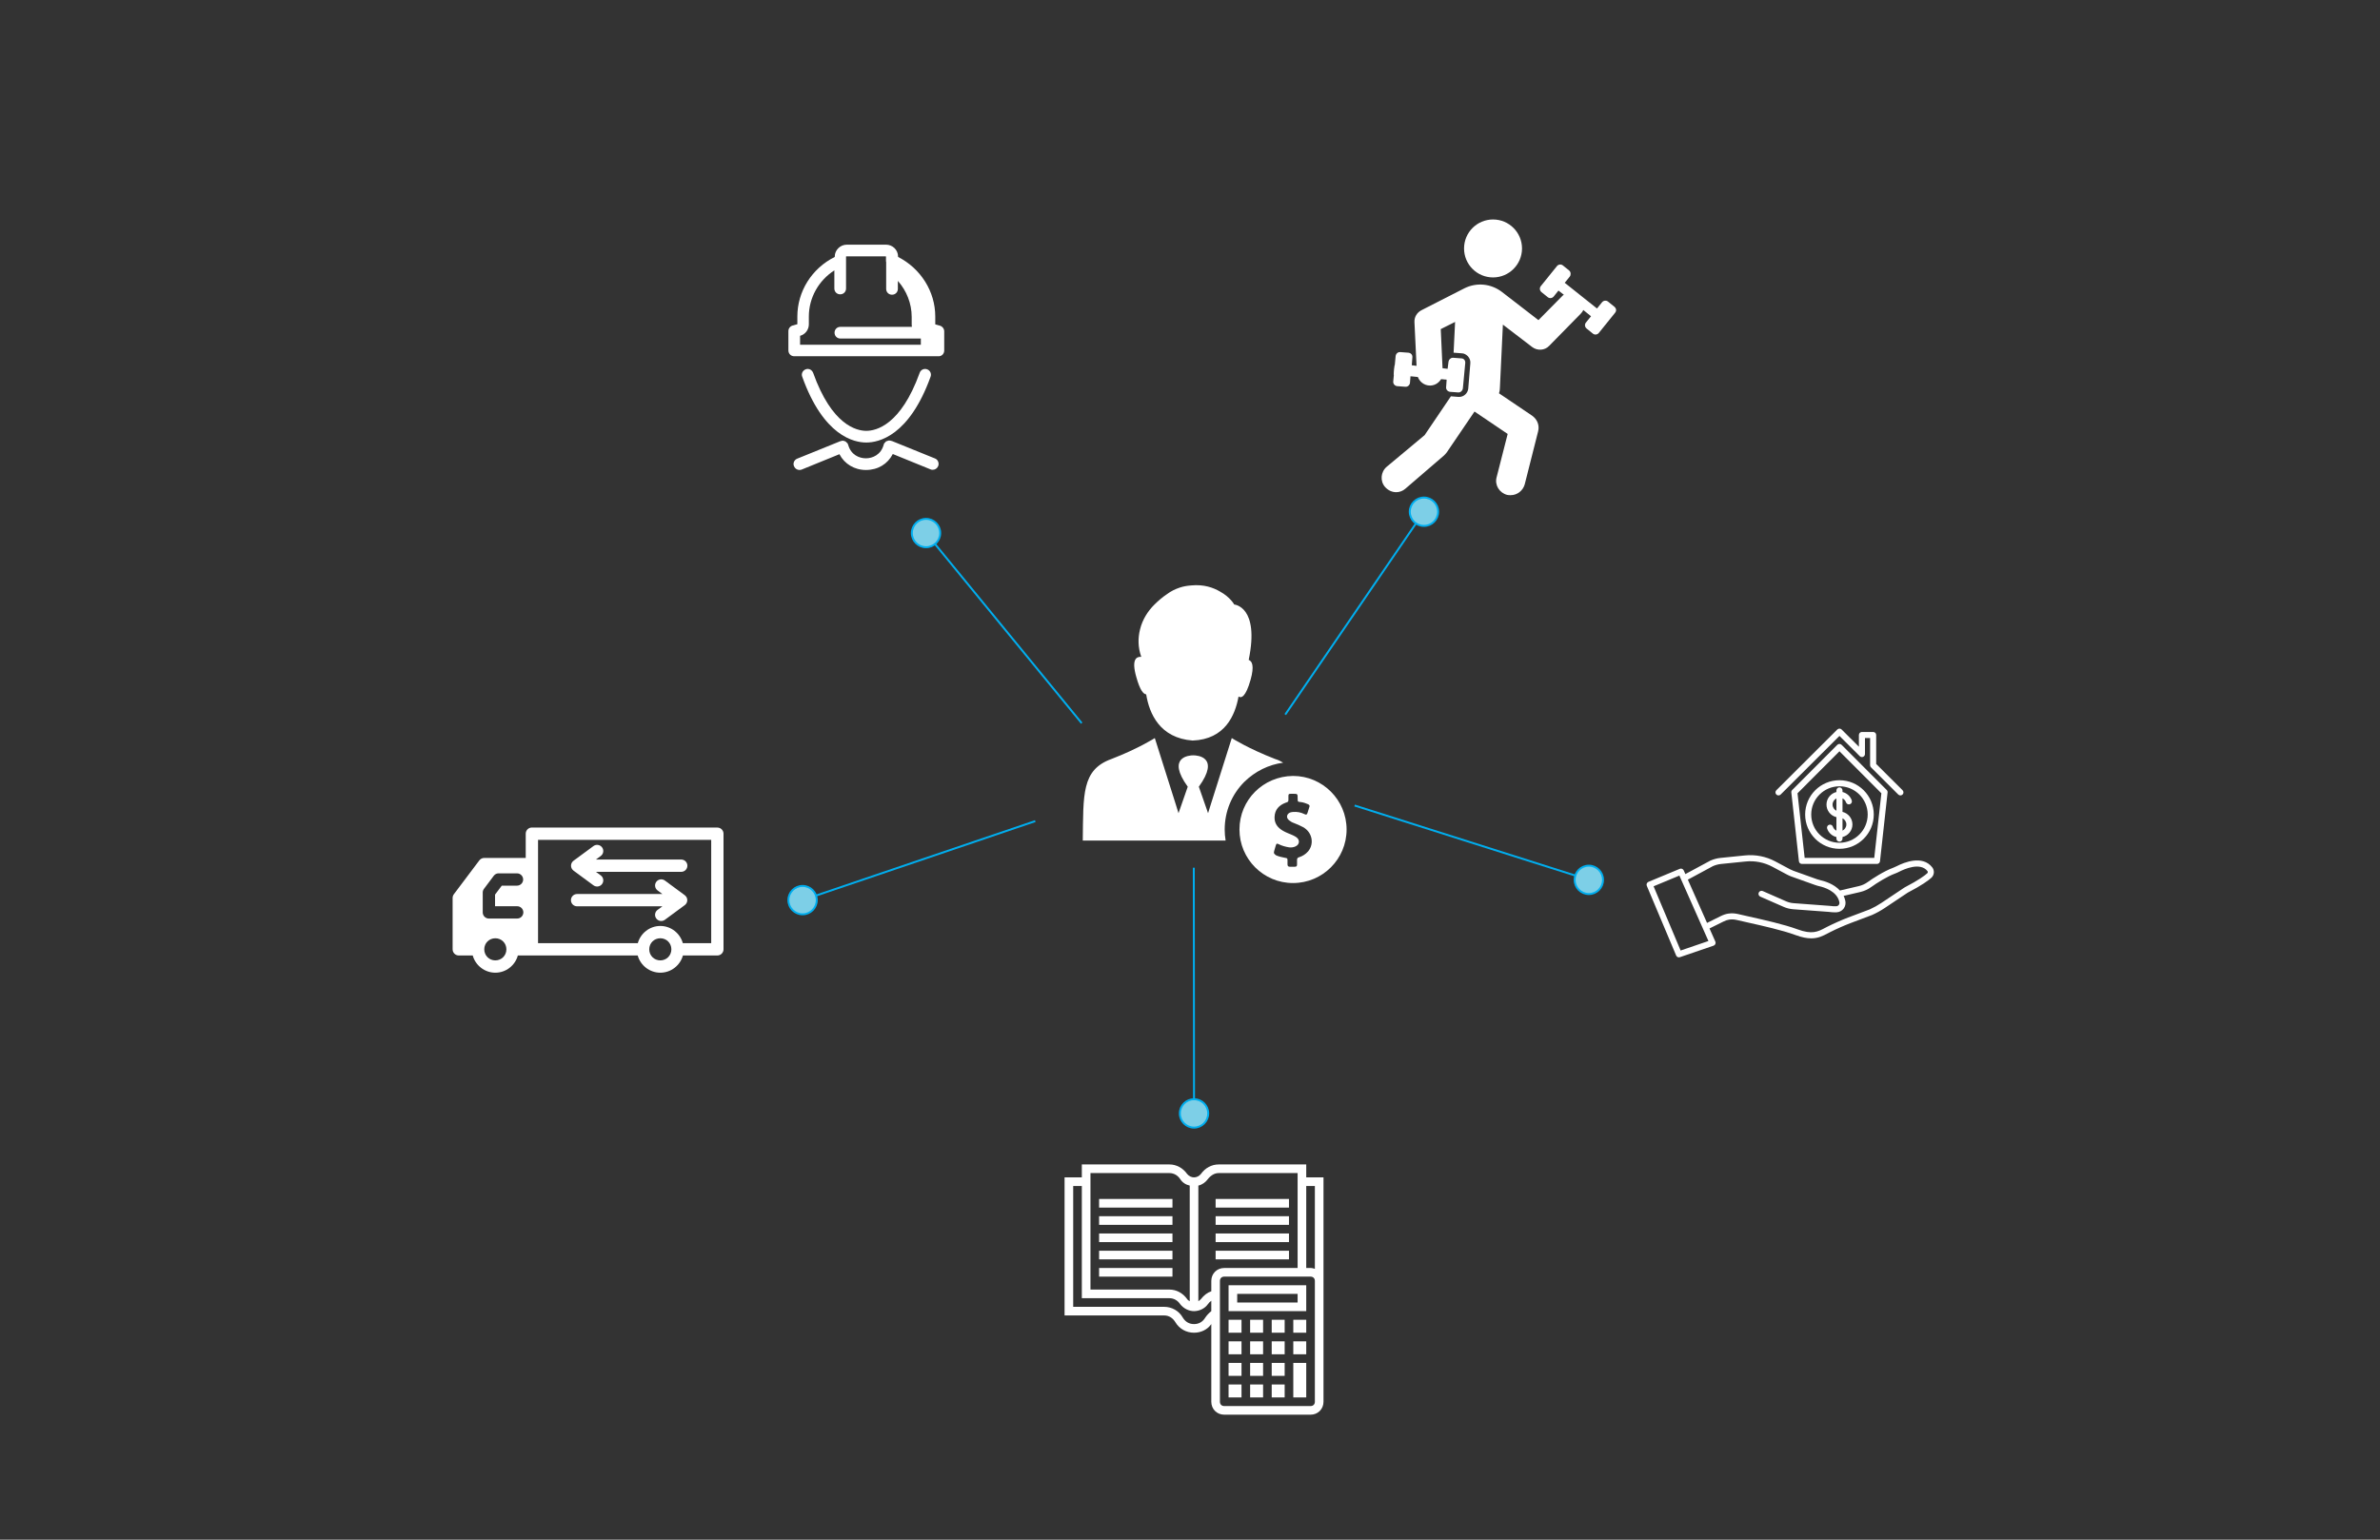 <?xml version="1.0" encoding="utf-8"?>
<!-- Generator: Adobe Illustrator 16.0.0, SVG Export Plug-In . SVG Version: 6.00 Build 0)  -->
<!DOCTYPE svg PUBLIC "-//W3C//DTD SVG 1.1//EN" "http://www.w3.org/Graphics/SVG/1.1/DTD/svg11.dtd">
<svg version="1.1" id="Layer_1" xmlns="http://www.w3.org/2000/svg" xmlns:xlink="http://www.w3.org/1999/xlink" x="0px" y="0px"
	 width="1224px" height="792px" viewBox="0 0 1224 792" enable-background="new 0 0 1224 792" xml:space="preserve">
<rect x="0" y="0" width="1224" height="792" fill="#333333" stroke="none"/>
<g>
	<path fill="#FFFFFF" d="M368.927,425.696h-95.385c-0.116-0.007-0.231-0.007-0.347,0c-1.611,0.178-2.829,1.545-2.819,3.166v12.468
		h-21.324c-1.015-0.008-1.971,0.47-2.573,1.287l-13.061,17.365c-0.41,0.542-0.636,1.2-0.643,1.88v26.469
		c0,1.749,1.417,3.166,3.167,3.166h7.173c1.399,5.092,6.114,8.856,11.626,8.856c5.512,0,10.178-3.763,11.578-8.856h7.224h0.593
		h53.828c1.4,5.092,6.114,8.856,11.627,8.856c5.511,0,10.227-3.763,11.626-8.856h17.709c1.75,0,3.167-1.417,3.167-3.166v-59.469
		C372.094,427.114,370.677,425.696,368.927,425.696z M254.742,494.021c-3.184,0-5.69-2.512-5.69-5.689c0-3.2,2.504-5.69,5.69-5.69
		c3.184,0,5.69,2.49,5.69,5.69C260.432,491.509,257.925,494.021,254.742,494.021z M265.987,472.499c-0.005,0-0.009,0-0.014,0
		h-14.546c-1.75,0-3.167-1.417-3.167-3.166v-10.241c0.008-0.68,0.233-1.34,0.643-1.881l5.047-6.729
		c0.537-0.706,1.344-1.154,2.226-1.236c0.1-0.005,0.198-0.005,0.298,0h9.399c1.748-0.005,3.169,1.41,3.174,3.158
		c0.005,1.748-1.411,3.169-3.16,3.174c-0.005,0-0.01,0-0.014,0h-7.816l-3.464,4.601v5.986h11.38c1.75-0.005,3.169,1.41,3.174,3.158
		C269.151,471.071,267.735,472.494,265.987,472.499z M339.59,494.021c-3.184,0-5.69-2.512-5.69-5.689c0-3.2,2.504-5.69,5.69-5.69
		c3.184,0,5.689,2.49,5.689,5.69C345.279,491.509,342.773,494.021,339.59,494.021z M365.761,485.164h-14.595
		c-1.407-5.085-6.074-8.855-11.576-8.855c-5.502,0-10.168,3.77-11.578,8.855h-51.304v-30.18v-22.955h89.053V485.164z"/>
	<path fill="#FFFFFF" d="M339.898,452.331L339.898,452.331L339.898,452.331z"/>
	<path fill="#FFFFFF" d="M296.73,466.206c0.036,0,0.074,0,0.112,0h43.822l-2.449,1.807c-1.423,1.017-1.751,2.993-0.735,4.417
		c1.017,1.423,2.994,1.751,4.417,0.734c0.025-0.019,0.051-0.036,0.076-0.056l10.196-7.52c1.407-1.039,1.707-3.021,0.668-4.429
		c-0.188-0.254-0.413-0.479-0.668-0.668l-10.196-7.52c-0.593-0.451-1.328-0.68-2.074-0.642c-1.746,0.087-3.092,1.575-3.003,3.322
		c0.049,0.964,0.534,1.854,1.319,2.415l2.449,1.807h-43.822c-1.748-0.031-3.192,1.361-3.222,3.109
		C293.589,464.732,294.982,466.176,296.73,466.206z"/>
	<path fill="#FFFFFF" d="M294.965,447.858l10.211,7.521c1.392,1.058,3.379,0.787,4.437-0.604c1.057-1.392,0.787-3.379-0.605-4.438
		c-0.025-0.02-0.051-0.038-0.078-0.058l-2.451-1.805h43.809c1.748,0.032,3.192-1.361,3.222-3.109
		c0.032-1.748-1.361-3.191-3.109-3.222c-0.038,0-0.076,0-0.112,0h-43.809l2.451-1.805c1.423-1.017,1.751-2.995,0.734-4.417
		c-0.581-0.812-1.51-1.303-2.509-1.323c-0.714-0.017-1.41,0.212-1.98,0.643l-10.211,7.52c-1.407,1.037-1.708,3.02-0.671,4.427
		C294.482,447.442,294.708,447.669,294.965,447.858z"/>
	<path fill="#FFFFFF" d="M307.155,434.597L307.155,434.597L307.155,434.597z"/>
</g>
<path fill="#FFFFFF" d="M435.512,125.856c-3.406,0-6.21,2.805-6.21,6.11v0.202c-11.82,5.91-19.234,17.73-19.234,30.652v3.907
	c0,0,0.001,0.1-0.199,0.1l-2.205,0.601c-1.302,0.401-2.204,1.503-2.204,2.905v9.917c0,1.704,1.303,3.005,3.005,3.005h74.129
	c1.702,0.101,3.005-1.303,3.005-2.905v-9.918c0-1.302-0.902-2.504-2.204-2.905l-2.205-0.6c-0.1,0-0.199-0.101-0.199-0.101v-4.007
	c0-12.922-7.513-24.742-19.132-30.652v-0.202c0-3.406-2.806-6.11-6.212-6.11H435.512z M435.312,131.866h20.135
	c0.2,0,0.2,0.1,0.2,0.1v2.205c0,0.2-0.001,0.4,0.1,0.601v13.825c0,1.703,1.302,3.005,3.005,3.005c1.703,0,3.005-1.302,3.005-3.005
	v-4.109c4.507,5.109,7.113,11.62,7.113,18.532v3.907c0,0.4,0.101,0.802,0.101,1.203h-36.765c-1.703,0-3.005,1.302-3.005,3.005
	c0,1.703,1.302,3.005,3.005,3.005h41.372v3.205h-62.106v-4.608c2.705-0.701,4.507-3.206,4.507-5.911v-4.007
	c0-9.616,5.009-18.53,13.122-23.74v9.315c0,1.703,1.303,3.005,3.006,3.005c1.703,0,3.005-1.302,3.005-3.005v-14.324v-2.105
	C435.112,131.866,435.213,131.866,435.312,131.866z M415.521,189.769c-0.379-0.016-0.769,0.047-1.144,0.198
	c-1.603,0.601-2.406,2.305-1.805,3.808c10.919,30.553,26.647,33.857,32.958,33.857c6.311,0,22.039-3.304,33.058-33.857
	c0.601-1.604-0.302-3.307-1.804-3.808c-1.603-0.601-3.305,0.301-3.805,1.803c-9.717,26.947-22.44,29.851-27.448,29.851
	c-5.008,0-17.731-2.904-27.349-29.851C417.731,190.569,416.662,189.816,415.521,189.769z M456.95,226.629
	c-0.101,0-0.202,0.001-0.301,0.102c-0.1,0-0.2,0.1-0.299,0.1c-0.1,0-0.202,0.1-0.302,0.1c-0.1,0-0.201,0.1-0.3,0.1
	c-0.101,0-0.2,0.102-0.2,0.202c-0.101,0.101-0.199,0.1-0.199,0.199l-0.202,0.2c-0.1,0.1-0.1,0.202-0.199,0.202
	c-0.101,0.1-0.102,0.199-0.202,0.199c-0.101,0.101-0.1,0.201-0.1,0.302c0,0,0.001,0.1-0.1,0.1v0.199c0,0.101,0,0.102-0.1,0.202
	c-1.402,5.109-5.709,6.913-9.115,6.913c-3.507,0-7.715-1.803-9.118-6.913c0-0.1,0-0.1-0.1-0.1v-0.202c0,0,0-0.1-0.1-0.1
	c0-0.101-0.1-0.201-0.1-0.302c0-0.1-0.101-0.199-0.202-0.199c-0.1-0.1-0.099-0.2-0.2-0.2l-0.2-0.201c-0.1-0.101-0.201-0.1-0.201-0.2
	l-0.199-0.201c-0.102-0.101-0.202-0.101-0.302-0.101c-0.1,0-0.199-0.1-0.199-0.1c-0.101,0-0.201-0.1-0.301-0.1
	c-0.101,0-0.2,0.001-0.2-0.1h-0.301h-0.299h-0.302c-0.1,0-0.201-0.001-0.3,0.1h-0.101c-0.101,0-0.099,0-0.199,0.1h-0.202
	l-22.238,9.016c-1.503,0.601-2.303,2.404-1.603,3.907c0.501,1.202,1.602,1.904,2.804,1.904c0.401,0,0.803-0.101,1.103-0.202
	l19.432-7.914c2.605,5.009,7.715,8.116,13.625,8.116c6.21,0,11.218-3.107,13.822-8.215l19.435,7.914c0.4,0.2,0.8,0.199,1.101,0.199
	c1.202,0,2.305-0.699,2.806-1.901c0.601-1.503-0.1-3.306-1.603-3.907l-22.24-9.016h-0.199c-0.1,0-0.102,0.001-0.202-0.1h-0.1
	c-0.101,0-0.199-0.001-0.3-0.102h-0.301h-0.3H456.95z"/>
<path fill="#FFFFFF" d="M637.438,426.688c0,15.198,12.349,27.548,27.547,27.548c15.199,0,27.547-12.35,27.547-27.548
	s-12.348-27.547-27.547-27.547C649.628,399.299,637.438,411.489,637.438,426.688z M655.327,437.611
	c0.317-0.949,0.476-1.741,0.792-2.691c0.316-1.107,0.633-1.107,1.583-0.633c1.583,0.792,3.325,1.267,5.225,1.583
	c1.108,0.158,2.374,0,3.324-0.475c2.059-0.95,2.375-3.167,0.634-4.592c-0.634-0.475-1.267-0.791-1.9-1.108
	c-1.741-0.791-3.641-1.425-5.225-2.374c-2.691-1.584-4.433-3.8-4.273-7.125c0.158-3.799,2.374-6.016,5.699-7.282
	c1.424-0.475,1.424-0.475,1.424-1.899c0-0.475,0-0.95,0-1.425c0-1.108,0.158-1.267,1.268-1.267c0.316,0,0.633,0,1.107,0
	c2.375,0,2.375,0,2.375,2.375c0,1.741,0,1.741,1.742,1.899c1.266,0.158,2.533,0.634,3.641,1.108
	c0.633,0.316,0.949,0.791,0.633,1.425c-0.316,0.95-0.633,2.058-0.949,3.008s-0.634,1.108-1.583,0.634
	c-1.899-0.95-3.8-1.268-5.858-1.108c-0.475,0-1.107,0.158-1.582,0.316c-1.742,0.792-2.059,2.691-0.476,3.958
	c0.792,0.633,1.583,1.108,2.532,1.425c1.584,0.634,3.167,1.267,4.592,2.058c4.75,2.533,6.016,8.55,2.691,12.507
	c-1.267,1.426-2.691,2.375-4.592,3.009c-0.791,0.158-1.107,0.633-1.107,1.425c0,0.791,0,1.583,0,2.374
	c0,0.792-0.316,1.108-1.108,1.108c-0.95,0-1.741,0-2.691,0c-0.792,0-1.108-0.475-1.108-1.267c0-0.633,0-1.107,0-1.741
	c0-1.267,0-1.425-1.266-1.583c-1.584-0.316-3.167-0.633-4.592-1.267C655.011,439.036,655.011,438.878,655.327,437.611z
	 M584.402,348.321c-2.691-9.341,0.158-10.607,2.532-10.449c-1.741-4.907-1.741-9.657-0.633-14.09
	c1.267-5.225,4.116-9.499,7.282-12.665c2.059-2.059,4.275-3.958,6.649-5.541c1.899-1.425,4.116-2.533,6.491-3.325l0,0
	c1.899-0.633,3.799-0.949,5.857-1.108c6.491-0.633,11.398,1.108,14.882,3.167c5.224,2.85,7.282,6.649,7.282,6.649
	s13.141,0.949,7.441,28.497c1.741,0.633,3.008,3.008,0.949,10.29c-2.533,8.866-4.749,9.499-6.174,8.549
	c-1.742,9.657-6.967,22.006-23.59,22.64c-16.939-1.267-22.322-13.932-23.905-23.748
	C588.043,357.028,586.302,355.129,584.402,348.321z M613.849,432.387h-56.994c0.316-23.747-0.633-36.412,14.724-41.953
	c13.932-5.383,22.322-10.766,22.322-10.766l10.766,34.038l1.426,4.591l4.749-13.615c-11.083-15.356,0.792-16.148,2.849-16.148l0,0
	l0,0l0,0l0,0l0,0l0,0c2.059,0,13.933,0.792,2.851,16.148l4.749,13.615l1.426-4.591l10.765-34.038c0,0,8.392,5.383,22.323,10.766
	c1.583,0.475,2.85,1.108,4.115,1.899c-7.44,0.95-14.406,4.434-19.947,9.815c-6.491,6.491-10.133,15.199-10.133,24.539
	c0,1.9,0.158,3.8,0.476,5.699H613.849L613.849,432.387z"/>
<g>
	<g>
		<circle fill="#FFFFFF" cx="767.846" cy="127.802" r="14.904"/>
	</g>
	<g>
		
			<rect x="717.292" y="188.952" transform="matrix(-0.996 -0.093 0.093 -0.996 1443.438 450.457)" fill="#FFFFFF" width="29.961" height="4.916"/>
	</g>
	<path fill="#FFFFFF" d="M830.227,157.764L827,155.151c-0.922-0.768-2.305-0.614-3.072,0.308l-2.613,3.227l-16.594-13.214
		l2.613-3.227c0.613-0.769,0.613-2.305-0.309-3.072l-3.227-2.613c-0.922-0.769-2.305-0.614-3.072,0.308l-8.298,10.293
		c-0.768,0.922-0.614,2.305,0.308,3.074l3.228,2.611c0.922,0.769,2.305,0.616,3.071-0.306l2.459-3.074l2.766,2.152
		c-0.307,0.153-0.614,0.461-0.922,0.769L791.2,164.677l-18.898-14.595c-5.532-4.149-12.753-4.918-19.053-1.844l-22.278,11.37
		c-2.306,1.228-3.688,3.533-3.535,6.146l1.076,22.432l-2.459-0.308l0.308-3.994c0.153-1.383-0.769-2.305-1.997-2.458l-4.148-0.308
		c-1.23-0.153-2.306,0.769-2.459,1.997l-1.229,13.061c-0.153,1.228,0.769,2.305,1.997,2.458l4.149,0.308
		c1.229,0.153,2.305-0.769,2.458-1.999l0.308-3.994l3.534,0.308c0.768,2.919,3.38,5.069,6.453,5.069c0.152,0,0.152,0,0.308,0
		c2.611-0.153,4.609-1.689,5.685-3.841l2.611,0.308l-0.307,4.302c-0.154,1.23,0.768,2.305,1.998,2.458l4.147,0.308
		c0.154,0,0.154,0,0.308,0c1.076,0,1.997-0.922,2.151-1.997l1.229-13.061c0.155-1.383-0.768-2.458-1.997-2.458l-4.148-0.308
		c-0.153,0-0.153,0-0.307,0c-1.076,0-1.998,0.922-2.152,1.997l-0.461,3.688l-2.611-0.306l-0.922-20.129l7.375-3.688l-0.768,15.827
		c0,0,0,0,0.153,0l3.994,0.306c1.229,0,2.305,0.616,3.227,1.538c0.922,1.075,1.383,2.305,1.229,3.686l-1.074,13.061l0,0l0,0
		c-0.309,2.305-2.306,4.149-4.61,4.149c-0.154,0-0.308,0-0.461,0l-3.841-0.308l-13.522,19.974l-19.513,16.286
		c-3.073,2.613-3.534,7.376-0.769,10.45c1.537,1.689,3.534,2.611,5.686,2.611c1.69,0,3.381-0.614,4.763-1.844l19.82-17.055
		c0.461-0.461,0.922-0.922,1.383-1.536l14.29-21.049l17.055,11.523l-5.686,22.279c-1.075,3.994,1.383,7.99,5.379,9.065
		c0.614,0.153,1.229,0.153,1.843,0.153c3.381,0,6.301-2.305,7.223-5.53l6.914-27.35c0.768-3.072-0.461-6.146-3.073-7.99
		l-17.055-11.523c0.308-0.922,0.461-1.844,0.461-2.919l1.536-32.421l15.058,11.525c2.612,1.997,6.453,1.842,8.758-0.616
		l16.133-16.439c0.615-0.616,1.076-1.23,1.384-1.999l3.994,3.227l-2.612,3.227c-0.768,0.922-0.614,2.305,0.308,3.072l3.228,2.613
		c0.922,0.769,2.305,0.614,3.071-0.308l8.298-10.293C831.457,159.914,831.303,158.686,830.227,157.764z"/>
</g>
<g>
	<rect x="565.25" y="616.742" fill="#FFFFFF" width="37.73" height="4.438"/>
	<rect x="565.25" y="625.619" fill="#FFFFFF" width="37.73" height="4.439"/>
	<rect x="565.25" y="634.497" fill="#FFFFFF" width="37.73" height="4.438"/>
	<rect x="565.25" y="643.375" fill="#FFFFFF" width="37.73" height="4.439"/>
	<rect x="565.25" y="652.253" fill="#FFFFFF" width="37.73" height="4.438"/>
	<rect x="625.174" y="616.742" fill="#FFFFFF" width="37.729" height="4.438"/>
	<rect x="625.174" y="625.619" fill="#FFFFFF" width="37.729" height="4.439"/>
	<rect x="625.174" y="634.497" fill="#FFFFFF" width="37.729" height="4.438"/>
	<rect x="625.174" y="643.375" fill="#FFFFFF" width="37.729" height="4.439"/>
	<path fill="#FFFFFF" d="M671.781,605.645v-6.657h-45.055c-3.551,0-6.88,1.775-9.099,4.882c-0.889,1.11-2.22,1.775-3.552,1.775
		c-1.331,0-2.663-0.665-3.551-1.775c-2.22-3.106-5.549-4.882-9.1-4.882h-45.054v6.657h-8.877v71.022h51.268
		c2.442,0,4.438,1.331,5.771,3.551c1.998,3.329,5.549,5.326,9.543,5.326c3.552,0,6.881-1.554,8.878-4.438v39.949
		c0,3.773,2.886,6.658,6.658,6.658H674c3.774,0,6.658-2.885,6.658-6.658v-44.388v-17.756v-53.267H671.781z M676.22,610.084v42.613
		c-0.666-0.223-1.332-0.444-2.22-0.444h-2.219v-42.169H676.22z M616.296,609.861c1.998-0.443,3.772-1.775,4.882-3.328
		c1.555-1.998,3.552-3.107,5.549-3.107h40.616v48.827h-37.73c-3.772,0-6.658,2.885-6.658,6.658v5.326
		c-1.997,0.666-3.773,1.998-5.326,3.995c-0.444,0.443-0.889,0.888-1.332,1.11V609.861z M560.811,603.426h40.615
		c2.219,0,4.217,1.109,5.549,3.107c1.109,1.775,2.885,2.885,4.883,3.328v59.481c-0.444-0.223-1.11-0.667-1.332-1.11
		c-2.22-3.106-5.549-4.883-9.1-4.883h-40.615V603.426z M619.847,677.776c-1.332,2.219-3.329,3.329-5.771,3.329
		s-4.439-1.11-5.771-3.329c-1.997-3.552-5.771-5.549-9.543-5.549h-46.83v-62.144h4.439v57.704h45.054
		c2.219,0,4.217,1.11,5.549,3.107c1.776,2.22,4.438,3.551,7.102,3.551s5.549-1.331,7.102-3.551c0.445-0.665,1.11-1.331,1.776-1.775
		v5.326C621.844,675.335,620.734,676.444,619.847,677.776z M676.22,721.055c0,1.332-0.888,2.22-2.22,2.22h-44.388
		c-1.332,0-2.22-0.888-2.22-2.22v-62.144c0-1.332,0.888-2.22,2.22-2.22H674c1.332,0,2.22,0.888,2.22,2.22V721.055z"/>
	<path fill="#FFFFFF" d="M631.832,674.446h39.949V661.13h-39.949V674.446z M636.271,665.569h31.072v4.438h-31.072V665.569z"/>
	<rect x="631.832" y="678.886" fill="#FFFFFF" width="6.658" height="6.658"/>
	<rect x="642.929" y="678.886" fill="#FFFFFF" width="6.659" height="6.658"/>
	<rect x="654.026" y="678.886" fill="#FFFFFF" width="6.658" height="6.658"/>
	<rect x="665.123" y="678.886" fill="#FFFFFF" width="6.658" height="6.658"/>
	<rect x="631.832" y="689.982" fill="#FFFFFF" width="6.658" height="6.658"/>
	<rect x="642.929" y="689.982" fill="#FFFFFF" width="6.659" height="6.658"/>
	<rect x="654.026" y="689.982" fill="#FFFFFF" width="6.658" height="6.658"/>
	<rect x="665.123" y="689.982" fill="#FFFFFF" width="6.658" height="6.658"/>
	<rect x="631.832" y="701.08" fill="#FFFFFF" width="6.658" height="6.658"/>
	<rect x="642.929" y="701.08" fill="#FFFFFF" width="6.659" height="6.658"/>
	<rect x="654.026" y="701.08" fill="#FFFFFF" width="6.658" height="6.658"/>
	<rect x="631.832" y="712.177" fill="#FFFFFF" width="6.658" height="6.659"/>
	<rect x="642.929" y="712.177" fill="#FFFFFF" width="6.659" height="6.659"/>
	<rect x="654.026" y="712.177" fill="#FFFFFF" width="6.658" height="6.659"/>
	<rect x="665.123" y="701.08" fill="#FFFFFF" width="6.658" height="17.756"/>
</g>
<g>
	<path fill="#FFFFFF" d="M993.718,446.153c-5.026-6.411-14.446-2.554-18.265-0.595c-0.723,0.372-1.324,0.641-1.892,0.845
		c-4.612,1.671-10.552,5.532-13.048,7.34c-1.356,0.984-2.879,1.677-4.521,2.06l-9.75,2.27c-3.168-3.444-7.923-4.804-9.73-5.21
		c-0.68-0.151-1.354-0.349-2.066-0.602l-12.068-4.312c-0.615-0.221-1.217-0.488-1.791-0.793l-7.576-4.043
		c-4.82-2.573-10.24-3.632-15.676-3.074c-5.035,0.519-9.738,0.992-12.469,1.266c-1.789,0.178-3.533,0.637-5.301,1.42l-12.806,6.903
		l-0.841-1.894c-0.346-0.774-1.246-1.132-2.025-0.809l-16.125,6.697c-0.385,0.161-0.689,0.466-0.847,0.85
		c-0.157,0.385-0.156,0.815,0.005,1.2l15.082,35.823c0.25,0.595,0.828,0.956,1.44,0.956c0.167,0,0.337-0.028,0.505-0.085
		l17.296-5.906c0.415-0.143,0.751-0.452,0.927-0.854c0.174-0.401,0.173-0.859-0.004-1.261l-2.996-6.75l7.084-3.518
		c1.152-0.571,2.111-0.899,3.015-1.032c1.294-0.185,2.595-0.128,3.865,0.177c1.515,0.362,3.452,0.797,5.642,1.285
		c7.606,1.705,18.025,4.037,24.54,6.454c3.343,1.239,5.973,1.719,8.174,1.719c3.61,0,6.063-1.289,8.604-2.625
		c0.38-0.2,0.766-0.403,1.192-0.618c2.773-1.417,7.38-3.456,10.268-4.543l11.217-4.231c2.266-1.009,4.465-2.225,6.539-3.608
		l11.662-7.79c0.11-0.076,0.228-0.144,0.357-0.211c7.045-3.665,10.387-6.127,11.949-7.547
		C994.797,450.128,994.988,447.778,993.718,446.153z M864.323,488.938l-13.907-33.031l13.267-5.506l14.941,33.655L864.323,488.938z
		 M991.181,449.194c-1.425,1.296-4.542,3.577-11.282,7.085c-0.23,0.117-0.455,0.248-0.666,0.39l-11.656,7.785
		c-1.926,1.287-3.97,2.417-5.99,3.32l-11.131,4.196c-2.979,1.122-7.729,3.222-10.613,4.697c-0.406,0.208-0.806,0.417-1.199,0.622
		c-3.751,1.973-6.717,3.529-14.236,0.744c-6.714-2.491-17.252-4.85-24.944-6.573c-2.171-0.487-4.093-0.917-5.597-1.276
		c-1.656-0.396-3.352-0.474-5.043-0.228c-1.24,0.181-2.496,0.603-3.953,1.326l-6.963,3.457l-9.875-22.245l12.905-6.962
		c1.353-0.595,2.78-0.97,4.241-1.117c2.732-0.272,7.438-0.746,12.479-1.265c4.812-0.5,9.613,0.441,13.884,2.72l7.575,4.045
		c0.71,0.376,1.451,0.706,2.209,0.976l12.07,4.312c0.836,0.298,1.635,0.531,2.439,0.709c2.086,0.468,8.984,2.438,10.136,8.17
		c0.101,0.501-0.017,1.018-0.323,1.42c-0.3,0.392-0.74,0.623-1.234,0.656c-0.945,0.062-2.133-0.004-3.611-0.2l-18.359-1.367
		c-1.348-0.1-2.662-0.427-3.902-0.972l-11.996-5.264c-0.789-0.34-1.711,0.015-2.059,0.805c-0.346,0.789,0.013,1.711,0.803,2.058
		l11.998,5.264c1.566,0.686,3.225,1.1,4.926,1.225l18.264,1.357c1.188,0.161,2.263,0.239,3.213,0.239
		c0.322,0,0.629-0.01,0.924-0.028c1.389-0.089,2.668-0.77,3.515-1.873c0.856-1.115,1.187-2.551,0.907-3.938
		c-0.191-0.956-0.495-1.831-0.883-2.631l8.551-1.99c2.051-0.479,3.951-1.342,5.646-2.571c2.757-1.997,8.301-5.492,12.275-6.933
		c0.694-0.25,1.413-0.57,2.257-1.006c2.44-1.253,10.683-4.968,14.378-0.256C991.525,448.424,991.492,448.911,991.181,449.194z"/>
	<path fill="#FFFFFF" d="M946.006,382.683c-0.416,0-0.814,0.164-1.106,0.458l-23.2,23.245c-0.334,0.336-0.498,0.805-0.446,1.274
		l3.899,35.354c0.088,0.793,0.756,1.393,1.553,1.393h38.598c0.797,0,1.466-0.6,1.553-1.393l3.9-35.354
		c0.051-0.472-0.113-0.94-0.447-1.274l-23.197-23.244C946.818,382.849,946.42,382.683,946.006,382.683z M963.904,441.284h-35.799
		l-3.664-33.221l21.564-21.606l21.562,21.608L963.904,441.284z"/>
	<path fill="#FFFFFF" d="M914.655,409.162c0.398,0,0.798-0.151,1.103-0.456l30.248-30.155l10.458,10.427
		c0.448,0.446,1.118,0.579,1.702,0.337s0.963-0.812,0.963-1.443v-8.23h2.637v13.974c0,0.415,0.164,0.813,0.46,1.105l14.028,13.986
		c0.613,0.61,1.601,0.607,2.209-0.004c0.608-0.61,0.607-1.6-0.004-2.209l-13.568-13.527v-14.887c0-0.863-0.698-1.562-1.562-1.562
		h-5.762c-0.863,0-1.562,0.699-1.562,1.562v6.028l-8.895-8.869c-0.611-0.609-1.596-0.609-2.207,0l-31.35,31.255
		c-0.611,0.609-0.613,1.599-0.004,2.209C913.854,409.009,914.256,409.162,914.655,409.162z"/>
	<path fill="#FFFFFF" d="M928.364,418.988c0,9.73,7.915,17.645,17.645,17.645s17.645-7.914,17.645-17.645
		c0-9.729-7.915-17.645-17.645-17.645S928.364,409.259,928.364,418.988z M946.009,404.469c8.007,0,14.521,6.513,14.521,14.52
		s-6.514,14.521-14.521,14.521s-14.521-6.514-14.521-14.521S938.002,404.469,946.009,404.469z"/>
	<path fill="#FFFFFF" d="M944.446,420.347v6.94c-0.831-0.406-1.491-1.128-1.803-2.043c-0.276-0.817-1.161-1.251-1.982-0.979
		c-0.815,0.277-1.255,1.164-0.978,1.981c0.746,2.201,2.571,3.798,4.763,4.324v0.817c0,0.862,0.698,1.562,1.562,1.562
		s1.562-0.7,1.562-1.562v-0.818c2.923-0.71,5.108-3.331,5.108-6.47s-2.184-5.762-5.108-6.471v-6.941
		c0.831,0.406,1.491,1.128,1.803,2.043c0.278,0.817,1.167,1.256,1.982,0.979c0.815-0.278,1.255-1.164,0.978-1.982
		c-0.746-2.201-2.57-3.797-4.764-4.323v-0.815c0-0.862-0.697-1.562-1.562-1.562s-1.562,0.7-1.562,1.562v0.818
		c-2.923,0.709-5.108,3.331-5.108,6.47S941.521,419.639,944.446,420.347z M949.554,424.101c0,1.392-0.813,2.589-1.984,3.17v-6.34
		C948.741,421.514,949.554,422.708,949.554,424.101z M944.446,410.707v6.338c-1.17-0.581-1.983-1.776-1.983-3.168
		S943.276,411.288,944.446,410.707z"/>
</g>
<line fill="#7DCFE7" stroke="#00AEEF" stroke-miterlimit="10" x1="556.301" y1="372" x2="476.24" y2="274.201"/>
<circle fill="#7DCFE7" stroke="#00AEEF" stroke-miterlimit="10" cx="476.24" cy="274.201" r="7.294"/>
<line fill="#7DCFE7" stroke="#00AEEF" stroke-miterlimit="10" x1="696.653" y1="414.355" x2="817.119" y2="452.597"/>
<circle fill="#7DCFE7" stroke="#00AEEF" stroke-miterlimit="10" cx="817.119" cy="452.597" r="7.295"/>
<line fill="#7DCFE7" stroke="#00AEEF" stroke-miterlimit="10" x1="613.953" y1="446.345" x2="614.076" y2="572.734"/>
<circle fill="#7DCFE7" stroke="#00AEEF" stroke-miterlimit="10" cx="614.076" cy="572.735" r="7.294"/>
<line fill="#7DCFE7" stroke="#00AEEF" stroke-miterlimit="10" x1="532.431" y1="422.371" x2="412.757" y2="463.022"/>
<circle fill="#7DCFE7" stroke="#00AEEF" stroke-miterlimit="10" cx="412.757" cy="463.022" r="7.294"/>
<line fill="#7DCFE7" stroke="#00AEEF" stroke-miterlimit="10" x1="660.99" y1="367.575" x2="732.316" y2="263.235"/>
<circle fill="#7DCFE7" stroke="#00AEEF" stroke-miterlimit="10" cx="732.317" cy="263.235" r="7.294"/>
</svg>
